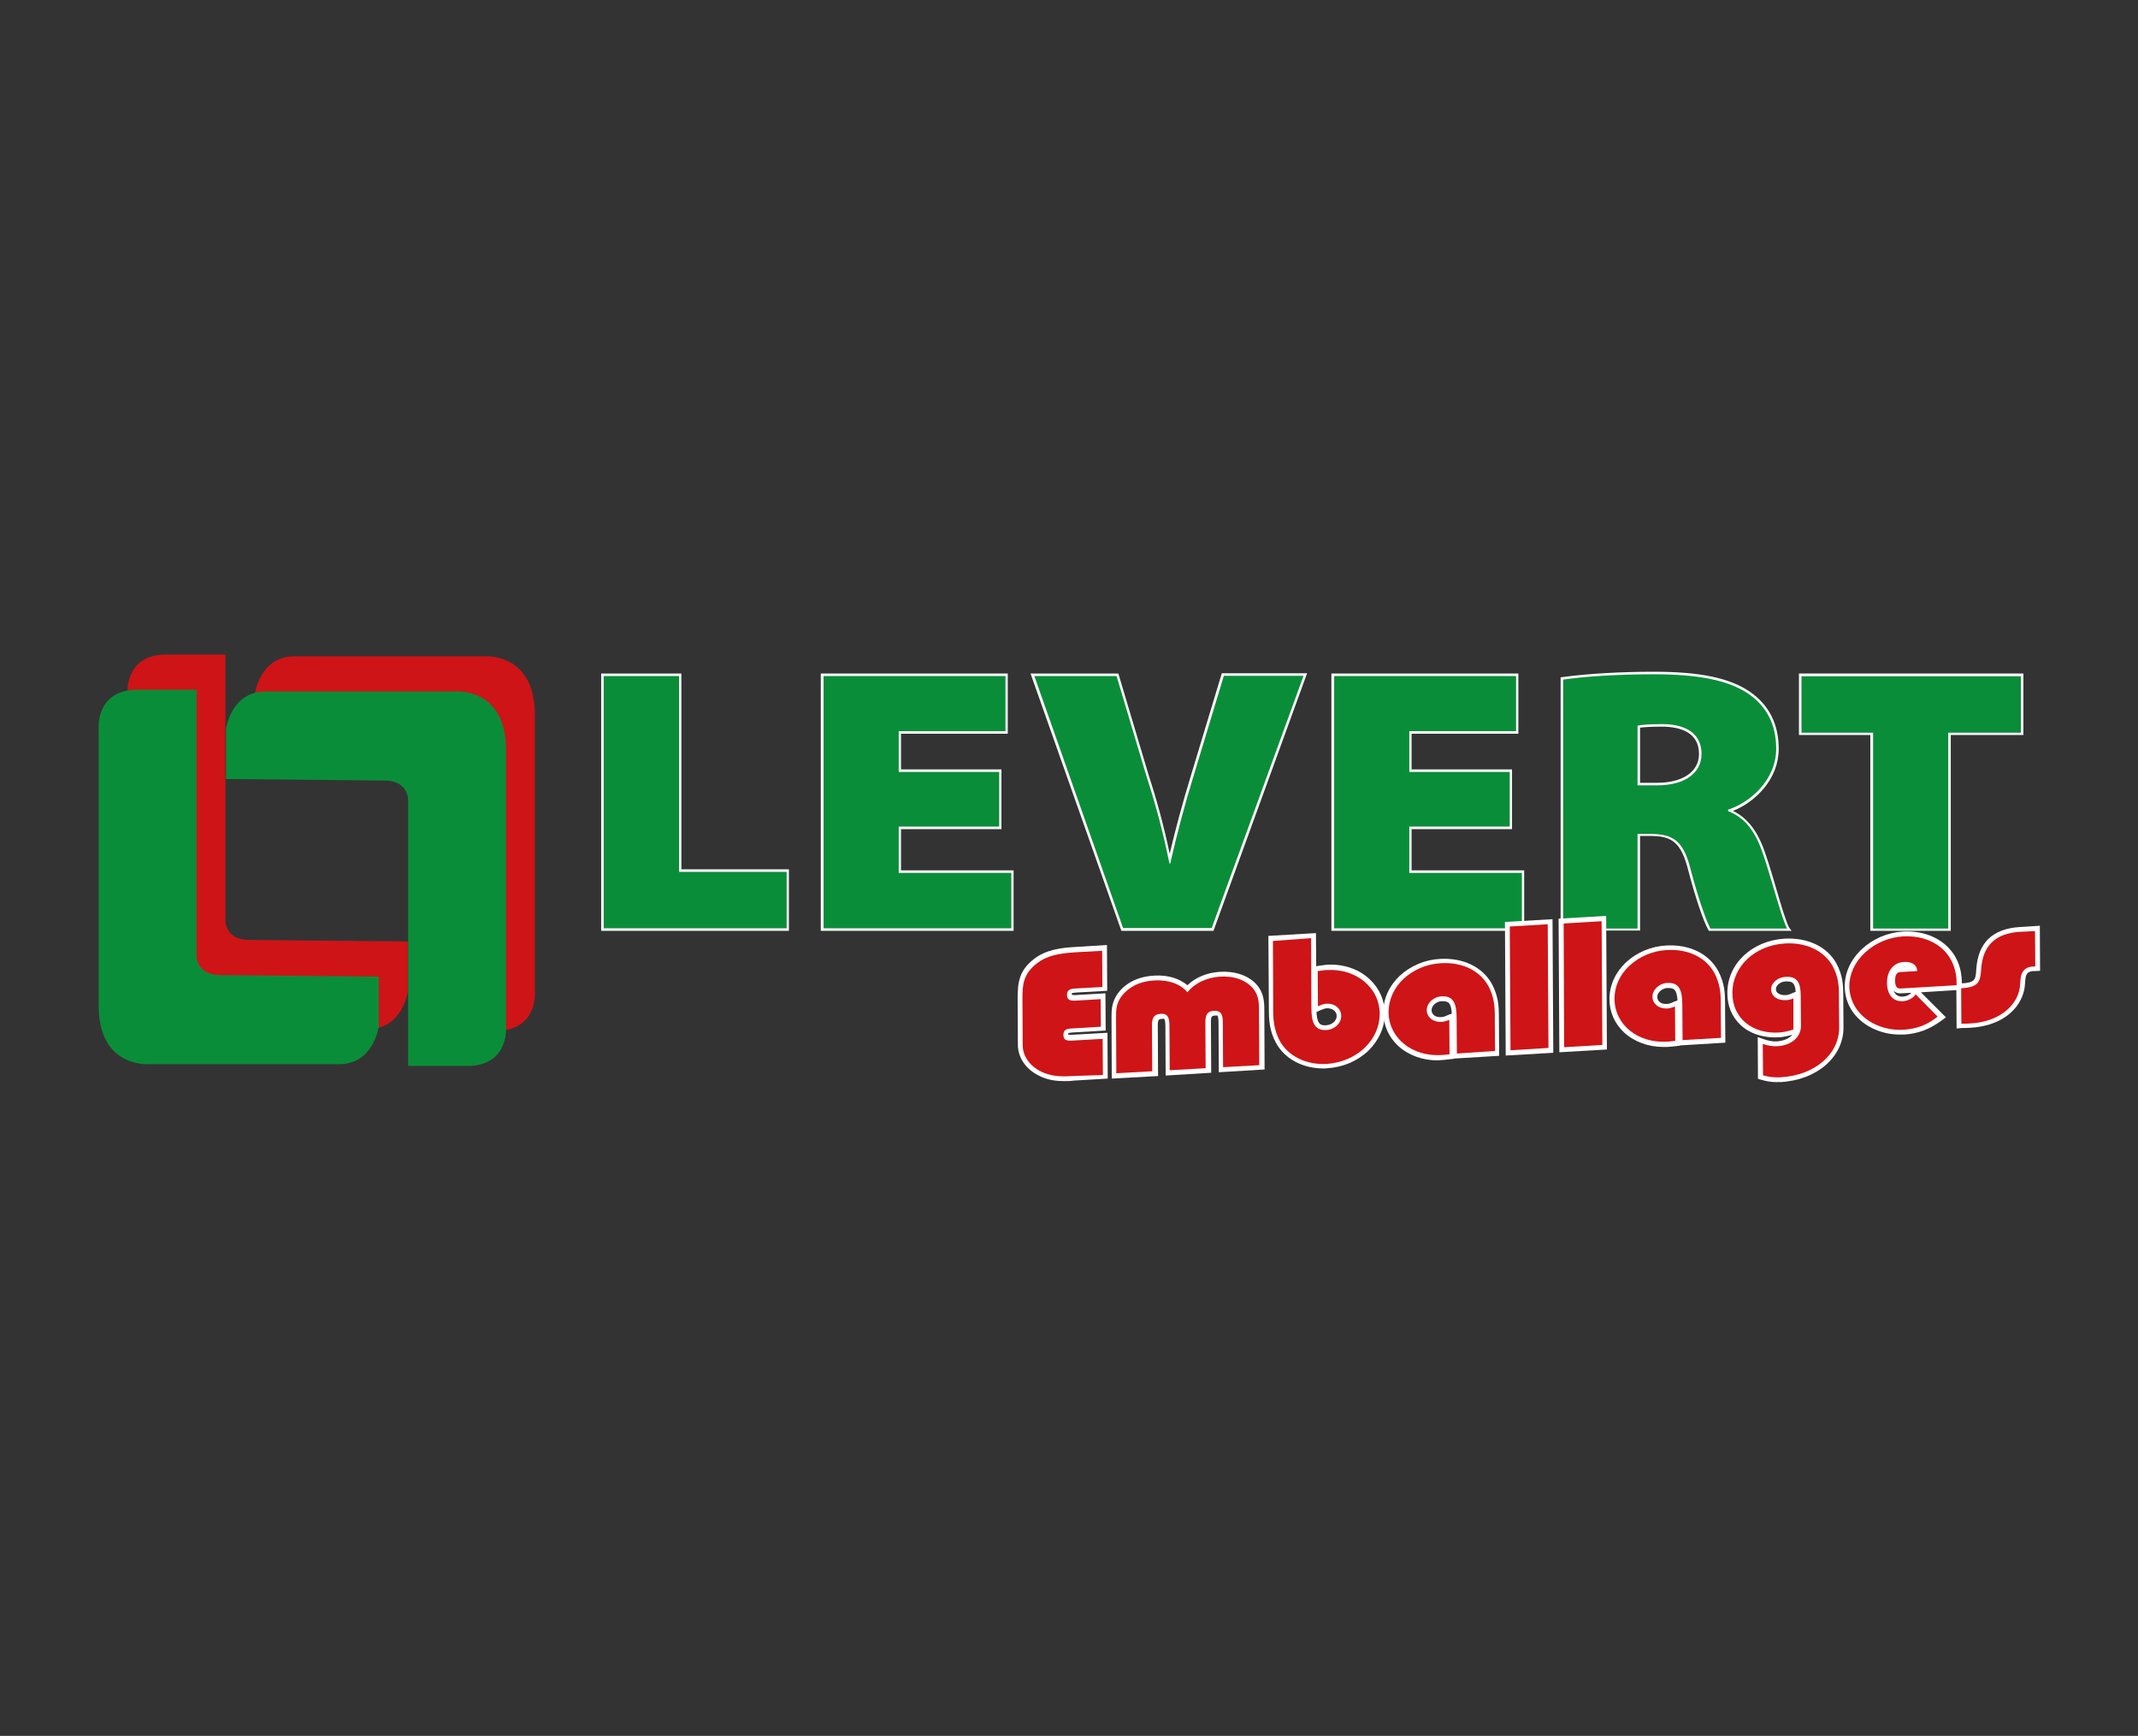 <?xml version="1.0" encoding="utf-8"?>
<!-- Generator: Adobe Illustrator 22.1.0, SVG Export Plug-In . SVG Version: 6.00 Build 0)  -->
<svg version="1.1" id="Calque_1" xmlns="http://www.w3.org/2000/svg" xmlns:xlink="http://www.w3.org/1999/xlink" x="0px" y="0px"
	 width="845px" height="686.1px" viewBox="0 0 845 686.1" style="enable-background:new 0 0 845 686.1;" xml:space="preserve">
<rect x="0" y="0" width="845" height="686.1" fill="#333333" stroke="none"/>
<style type="text/css">
	.st0{fill:#CE1417;}
	.st1{fill:#0A8D39;}
	.st2{fill:#FFFFFF;}
</style>
<g>
	<g>
		<path class="st0" d="M100.7,294v-19.7c0,0,2-14.9,15.6-14.9h74.7c0,0,20.4-2,20.4,23.1v109.3c0,0,1.4,14.9-14.3,15.6h-24.4V302.9
			c0,0,0.7-8.2-9.5-8.2L100.7,294z"/>
	</g>
	<g>
		<path class="st0" d="M161.2,372.1v19.7c0,0-2,14.9-15.6,14.9H70.8c0,0-20.4,2-20.4-23.1V274.3c0,0-1.4-14.9,14.3-15.6h24.4v104.6
			c0,0-0.7,8.2,9.5,8.2L161.2,372.1z"/>
	</g>
	<g>
		<g>
			<g>
				<path class="st1" d="M238.7,267.2h29.7v77.4h42.5v22.3h-72.3V267.2z"/>
				<path class="st2" d="M311.9,367.9h-74.3V266.2h31.7v77.4h42.5V367.9z M239.7,365.9h70.3v-20.3h-42.5v-77.4h-27.7V365.9z"/>
			</g>
			<g>
				<path class="st1" d="M394.9,326.7h-39.7v18.3h44.5v21.9h-74.2v-99.7h71.9V289h-42.2v16.1h39.7V326.7z"/>
				<path class="st2" d="M400.6,367.9h-76.2V266.2h73.9V290h-42.2v14.1h39.7v23.6h-39.7v16.3h44.5V367.9z M326.4,365.9h72.2v-19.9
					h-44.5v-20.3h39.7v-19.6h-39.7V288h42.2v-19.8h-69.9V365.9z"/>
			</g>
			<g>
				<path class="st1" d="M443.9,366.9l-35.1-99.7h32.5l11.7,39.2c3.6,11.1,6.6,22,9.2,34.9h0.3c2.8-12.3,5.9-23.8,9.2-34.5l12-39.7
					h31.5l-36.3,99.7H443.9z"/>
				<path class="st2" d="M479.6,367.9h-36.4l-35.9-101.7h34.7l11.9,39.9c3.4,10.4,6.1,20.5,8.4,31.3c2.5-10.5,5.3-20.8,8.4-30.9
					l12.2-40.4h33.7L479.6,367.9z M444.7,365.9h33.6l35.6-97.7h-29.4l-11.8,38.9c-3.4,11.2-6.5,22.8-9.2,34.4l-0.2,0.8h-1.9
					l-0.2-0.8c-2.5-12.2-5.4-23.3-9.2-34.8l-11.5-38.5h-30.4L444.7,365.9z"/>
			</g>
			<g>
				<path class="st1" d="M596.7,326.7h-39.7v18.3h44.5v21.9h-74.2v-99.7h71.9V289h-42.2v16.1h39.7V326.7z"/>
				<path class="st2" d="M602.4,367.9h-76.2V266.2h73.9V290h-42.2v14.1h39.7v23.6h-39.7v16.3h44.5V367.9z M528.2,365.9h72.2v-19.9
					h-44.5v-20.3h39.7v-19.6h-39.7V288h42.2v-19.8h-69.9V365.9z"/>
			</g>
			<g>
				<path class="st1" d="M617.8,268.6c8.4-1.2,21-2.1,35.8-2.1c16.9,0,29.1,2.1,37.4,7.7c7.1,4.9,11,12,11,21.7
					c0,12.4-10.3,21.3-19,24.1v0.6c7.4,2.8,11.3,9.2,14.1,17.8c3.4,10.2,7.1,24.7,9.2,28.6H676c-1.6-3-4.4-10.6-7.7-22.9
					c-2.9-12-7.1-14.5-16.3-14.5h-4.8v37.4h-29.4V268.6z M647.2,310.4h7.7c11.2,0,17.6-5,17.6-12.4c0-7.5-5.4-11.7-15.3-11.8
					c-5.6,0-8.5,0.3-10,0.6V310.4z"/>
				<path class="st2" d="M708.1,367.9h-32.7l-0.3-0.5c-1.9-3.5-4.9-12.2-7.8-23.2c-2.9-11.8-6.9-13.8-15.3-13.8h-3.8v37.4h-31.4
					V267.7l0.9-0.1c9.4-1.3,22.5-2.1,35.9-2.1c18.2,0,29.9,2.4,38,7.9c7.6,5.3,11.4,12.8,11.4,22.6c0,11.6-8.8,20.8-18.1,24.5
					c6,2.9,10.1,8.4,13.1,17.7c1.4,4.1,2.8,8.8,4.1,13.3c1.9,6.6,3.8,12.8,5,15.1L708.1,367.9z M676.6,365.9h28.2
					c-1.2-3-2.8-8.1-4.5-14c-1.3-4.5-2.7-9.2-4.1-13.3c-3.1-9.5-7.3-14.8-13.5-17.1l-0.6-0.2v-2l0.7-0.2
					c9.1-2.9,18.4-11.9,18.4-23.2c0-9-3.6-16.1-10.6-20.9c-7.7-5.2-19.1-7.5-36.9-7.5c-13,0-25.6,0.7-34.8,1.9v96.5h27.4v-37.4h5.8
					c10.3,0,14.4,3.6,17.2,15.3C672.4,355.8,675.1,363,676.6,365.9z M655,311.4h-8.7v-25.5l0.8-0.2c1.4-0.3,4.3-0.6,10.2-0.6
					c10.5,0.2,16.3,4.7,16.3,12.8C673.5,306.3,666.4,311.4,655,311.4z M648.2,309.4h6.7c10.2,0,16.6-4.4,16.6-11.4
					c0-8.8-7.8-10.7-14.3-10.8c-4.8,0-7.5,0.2-9,0.4V309.4z"/>
			</g>
			<g>
				<path class="st1" d="M740.2,289.6h-28.2v-22.3h86.7v22.3h-28.7v77.4h-29.7V289.6z"/>
				<path class="st2" d="M770.9,367.9h-31.7v-77.4h-28.2v-24.3h88.7v24.3h-28.7V367.9z M741.2,365.9h27.7v-77.4h28.7v-20.3h-84.7
					v20.3h28.2V365.9z"/>
			</g>
		</g>
	</g>
	<g>
		<g>
			<path class="st1" d="M238.7,267.2h29.7v77.4h42.5v22.3h-72.3V267.2z"/>
		</g>
		<g>
			<path class="st1" d="M394.9,326.7h-39.7v18.3h44.5v21.9h-74.2v-99.7h71.9V289h-42.2v16.1h39.7V326.7z"/>
		</g>
		<g>
			<path class="st1" d="M443.9,366.9l-35.1-99.7h32.5l11.7,39.2c3.6,11.1,6.6,22,9.2,34.9h0.3c2.8-12.3,5.9-23.8,9.2-34.5l12-39.7
				h31.5l-36.3,99.7H443.9z"/>
		</g>
		<g>
			<path class="st1" d="M596.7,326.7h-39.7v18.3h44.5v21.9h-74.2v-99.7h71.9V289h-42.2v16.1h39.7V326.7z"/>
		</g>
		<g>
			<path class="st1" d="M617.8,268.6c8.4-1.2,21-2.1,35.8-2.1c16.9,0,29.1,2.1,37.4,7.7c7.1,4.9,11,12,11,21.7
				c0,12.4-10.3,21.3-19,24.1v0.6c7.4,2.8,11.3,9.2,14.1,17.8c3.4,10.2,7.1,24.7,9.2,28.6H676c-1.6-3-4.4-10.6-7.7-22.9
				c-2.9-12-7.1-14.5-16.3-14.5h-4.8v37.4h-29.4V268.6z M647.2,310.4h7.7c11.2,0,17.6-5,17.6-12.4c0-7.5-5.4-11.7-15.3-11.8
				c-5.6,0-8.5,0.3-10,0.6V310.4z"/>
		</g>
		<g>
			<path class="st1" d="M740.2,289.6h-28.2v-22.3h86.7v22.3h-28.7v77.4h-29.7V289.6z"/>
		</g>
	</g>
	<g>
		<g>
			<path class="st0" d="M426.4,425.2c-0.7,0-1.5,0.1-2.2,0.1c-3.9,0.2-7.7,0.3-11.7-1.3c-5.3-2.2-8.2-6.4-8.3-10.7l-0.1-18.3
				c0-5.7,0.2-10,5.8-14.3c3.7-2.9,8.5-3.9,14.9-4.3l10.8-0.6l0.1,14.3l-10.7,0.6c-2.1,0.1-3.3,0.6-3.3,2.5c0,1.9,1.1,2.4,3.3,2.3
				l10-0.6l0.1,10.9l-11.6,0.7c-2.1,0.1-3.2,0.6-3.2,2.5c0,1.9,1,2.4,3.2,2.3l12.3-0.7l0.1,14.3L426.4,425.2z"/>
			<path class="st2" d="M420.7,427.3c-2.9,0-5.9-0.3-8.9-1.6c-5.8-2.4-9.4-7.2-9.5-12.5l-0.1-18.3c0-6.3,0.4-11.2,6.5-15.9
				c4.6-3.6,10.6-4.4,16-4.7l12.8-0.8l0.1,18.1l-12.5,0.7c-1.1,0.1-1.4,0.2-1.5,0.3c0,0,0,0.1,0,0.3c0,0.1,0,0.2,0,0.3
				c0.1,0,0.5,0.1,1.3,0.1l12-0.7l0.1,14.7l-13.4,0.8c-0.9,0.1-1.3,0.2-1.4,0.2c0,0.1,0,0.2,0,0.3c0,0.2,0,0.3,0,0.3
				c0.1,0,0.5,0.1,1.2,0.1l14.3-0.8l0.1,18.1l-13.5,0.8C423.1,427.3,421.9,427.3,420.7,427.3z M433.7,377.7l-8.8,0.5
				c-6.8,0.4-10.8,1.5-13.8,3.9c-4.8,3.7-5.1,7.3-5,12.8l0.1,18.3c0,3.7,2.7,7.1,7.1,9c3.5,1.4,7,1.4,10.8,1.2l9.9-0.6l-0.1-10.4
				l-10.3,0.6c-1.2,0.1-2.9,0-4.1-1.1c-0.8-0.7-1.2-1.8-1.2-3.1c0-4.1,3.8-4.3,5-4.4l9.8-0.6l0-7.1l-8,0.5c-1.2,0.1-2.9,0-4.2-1.1
				c-0.8-0.7-1.2-1.8-1.2-3.1c0-4.1,3.8-4.3,5.1-4.4l8.9-0.5L433.7,377.7z M422.2,409.2L422.2,409.2L422.2,409.2z M422.2,408.4
				L422.2,408.4L422.2,408.4z M423.6,393.4L423.6,393.4L423.6,393.4z"/>
		</g>
		<g>
			<path class="st0" d="M441.1,402.9c0-0.3,0-0.7,0-1.1c0-2.7,0.1-5.3,2.2-8.1c2.9-3.7,7.3-5.9,13-6.2c5.5-0.3,10.3,1.4,13,4.7
				c2.7-3.4,7.2-5.8,12.9-6.2c4.9-0.3,9.2,1,12,3.6c3.2,2.9,3.4,6.1,3.4,10l0.1,21.4l-14.3,0.8l-0.1-17.4c0-3.2-0.5-5-3.5-4.9
				c-3,0.2-3.5,2.1-3.4,5.3l0.1,17.4l-14.2,0.8l-0.1-17.4c0-3.2-0.5-5.1-3.5-4.9c-3,0.2-3.5,2.1-3.4,5.3l0.1,17.4l-14.2,0.8
				L441.1,402.9z"/>
			<path class="st2" d="M439.4,426.3l-0.1-24.5c0-3,0.2-6,2.6-9.3c3.2-4.2,8.2-6.6,14.4-6.9c5.2-0.3,9.8,1.1,13,3.8
				c3.2-3.1,7.8-5,12.9-5.3c5.4-0.3,10.2,1.1,13.4,4c4,3.6,4.1,7.8,4.1,11.4l0.1,23.2l-18.1,1.1l-0.1-19.5c0-2.1-0.3-2.7-0.4-2.8
				c-0.1-0.1-0.4-0.2-1-0.1c-1.2,0.1-1.7,0.1-1.6,3.4l0.1,19.2l-18,1.1l-0.1-19.5c0-2.1-0.3-2.7-0.4-2.8c-0.1-0.1-0.4-0.2-1-0.1
				c-1.2,0.1-1.7,0.1-1.6,3.4l0.1,19.2L439.4,426.3z M443,402.9l0.1,19.4l10.4-0.6l-0.1-15.6c0-2.2,0-6.9,5.2-7.2
				c1.7-0.1,2.9,0.3,3.9,1.2c1.5,1.4,1.6,3.6,1.6,5.6l0.1,15.4l10.4-0.6l-0.1-15.6c0-2.2,0-6.9,5.2-7.2c1.7-0.1,2.9,0.3,3.9,1.2
				c1.5,1.4,1.6,3.6,1.6,5.6l0.1,15.4l10.5-0.6l-0.1-19.6c0-3.8-0.2-6.3-2.8-8.6c-2.5-2.2-6.2-3.3-10.6-3.1c-4.8,0.3-9,2.3-11.5,5.5
				l-1.5,1.9l-1.5-1.8c-2.3-2.8-6.5-4.3-11.4-4c-5.1,0.3-9,2.1-11.6,5.5c-1.7,2.3-1.9,4.3-1.8,6.9L443,402.9z"/>
		</g>
		<g>
			<path class="st0" d="M518.2,370.8l0.1,27.5c0,5.8,1.2,9.1,6,8.8c3.2-0.2,5.8-2.7,5.8-5.5c0-3-2.6-5.1-5.9-4.9
				c-1.1,0.1-2.1,0.5-3.3,1l-0.1-13.9c1.3-0.1,2.4-0.4,3.6-0.4c11.5-0.7,20.9,6.9,20.9,17.4c0,4.9-2.1,9.6-5.9,13.3
				c-4,3.8-9.3,6-14.9,6.4c-8.3,0.5-15.5-3.1-18.8-9.3c-2.2-4.3-2.5-8.2-2.5-11.9c0-0.9,0-1.8,0-2.6l-0.1-24.8L518.2,370.8z"/>
			<path class="st2" d="M523.1,422.3c-8.4,0-15.5-3.9-18.9-10.3c-2.5-4.7-2.7-9.1-2.7-12.8l-0.2-29.3l18.8-1.1l0.1,13.1l0.6-0.1
				c0.5-0.1,0.9-0.1,1.3-0.2c0.8-0.1,1.6-0.2,2.3-0.3c6.5-0.4,12.7,1.7,17,5.8c3.8,3.6,5.9,8.3,5.9,13.5c0,5.4-2.3,10.6-6.5,14.7
				c-4.3,4.1-10,6.5-16.1,6.9C524.2,422.3,523.6,422.3,523.1,422.3z M505.1,373.5l0.1,25.6c0,3.4,0.2,7.1,2.3,11.1
				c2.9,5.5,9.4,8.7,17,8.2c5.2-0.3,10-2.4,13.7-5.8c3.5-3.3,5.4-7.5,5.3-11.9c0-4.1-1.7-7.9-4.7-10.7c-3.6-3.3-8.7-5.1-14.2-4.8
				c-0.5,0-1.1,0.1-1.7,0.2l0,9.5c0.4-0.1,0.8-0.2,1.3-0.2c2.2-0.1,4.3,0.6,5.8,2c1.3,1.3,2.1,3,2.1,4.9c0,3.8-3.4,7.2-7.6,7.4
				c-2.3,0.1-4.2-0.4-5.5-1.7c-2.2-2.1-2.5-5.7-2.6-9l-0.1-25.5L505.1,373.5z M520.3,400c0.1,1.8,0.4,3.7,1.3,4.6
				c0.2,0.2,0.8,0.8,2.7,0.6c2.1-0.1,4-1.8,4-3.6c0-0.8-0.3-1.5-0.9-2.1c-0.7-0.7-1.8-1-2.9-1c-0.8,0-1.6,0.4-2.7,0.8L520.3,400z"/>
		</g>
		<g>
			<path class="st0" d="M575.8,416.4l-0.1-14c0-5.7-1.2-8.9-6-8.6c-3.2,0.2-5.8,2.7-5.8,5.4c0,2.9,2.6,4.9,5.9,4.7
				c0.9-0.1,1.8-0.3,3-0.8l0.1,13.6c-1.2,0.1-2.3,0.3-3.2,0.3c-11.6,0.7-20.8-6.7-20.9-17c0-4.8,2.1-9.5,5.9-13.1
				c4-3.7,9.2-5.9,14.8-6.2c8.4-0.5,15.4,2.9,18.8,9.1c2.2,4.2,2.5,8,2.5,11.7c0,0.8,0,1.7,0,2.5l0.1,11.4L575.8,416.4z"/>
			<path class="st2" d="M568.1,419.1c-6,0-11.6-2.1-15.6-5.8c-3.7-3.5-5.7-8.1-5.8-13.1c0-5.4,2.3-10.5,6.5-14.5
				c4.3-4,10-6.4,16-6.7c9.1-0.5,16.8,3.2,20.5,10c2.5,4.7,2.7,8.9,2.7,12.6l0.1,15.7l-18,1.1l0,0.1l-1.9,0.2
				c-1.1,0.1-2.2,0.3-3.2,0.3C569.1,419,568.6,419.1,568.1,419.1z M571,382.7c-0.5,0-1,0-1.5,0c-5.2,0.3-9.9,2.3-13.6,5.7
				c-3.5,3.2-5.3,7.4-5.3,11.6c0,4,1.6,7.6,4.5,10.4c3.5,3.3,8.7,5,14.3,4.7c0.4,0,0.9-0.1,1.4-0.1l0-9.3c-0.3,0.1-0.7,0.1-1,0.1
				c-2.3,0.1-4.4-0.6-5.9-1.9c-1.3-1.2-2-2.9-2-4.7c0-3.8,3.4-7.1,7.6-7.3c2.4-0.1,4.2,0.4,5.6,1.7c2.2,2.1,2.5,5.6,2.5,8.8l0.1,12
				l11.2-0.7l-0.1-12.1c0-3.3-0.2-6.9-2.3-10.8C583.7,385.7,578,382.7,571,382.7z M570.3,395.7c-0.2,0-0.3,0-0.5,0
				c-2.1,0.1-4,1.8-4,3.5c0,0.8,0.3,1.4,0.8,1.9c0.7,0.7,1.8,1,3,0.9c0.6,0,1.4-0.2,2.4-0.7l1.8-0.7c-0.1-1.7-0.4-3.5-1.3-4.3
				C572.3,396.2,571.8,395.7,570.3,395.7z"/>
		</g>
		<g>
			<path class="st0" d="M597,415.1l-0.3-48.9l15-0.9l0.3,48.9L597,415.1z"/>
			<path class="st2" d="M595.1,417.2l-0.3-52.8l18.8-1.1l0.3,52.8L595.1,417.2z M598.7,368l0.2,45.1l11.2-0.7l-0.2-45.1L598.7,368z"
				/>
		</g>
		<g>
			<path class="st0" d="M618.2,413.9L618,365l15-0.9l0.3,48.9L618.2,413.9z"/>
			<path class="st2" d="M616.3,415.9l-0.3-52.8l18.8-1.1l0.3,52.8L616.3,415.9z M619.9,366.8l0.2,45.1l11.2-0.7l-0.2-45.1
				L619.9,366.8z"/>
		</g>
		<g>
			<path class="st0" d="M665,411.1l-0.1-14c0-5.7-1.2-8.9-6-8.6c-3.2,0.2-5.8,2.7-5.8,5.4c0,2.9,2.6,4.9,5.9,4.7
				c0.9-0.1,1.8-0.3,3-0.8l0.1,13.6c-1.2,0.1-2.3,0.3-3.2,0.3c-11.6,0.7-20.8-6.7-20.8-17c0-4.8,2.1-9.5,5.9-13
				c4-3.7,9.2-5.9,14.8-6.2c8.4-0.5,15.4,2.9,18.8,9.1c2.2,4.2,2.5,8,2.5,11.7c0,0.8,0,1.7,0,2.5l0.1,11.4L665,411.1z"/>
			<path class="st2" d="M657.4,413.8c-6,0-11.6-2.1-15.6-5.8c-3.7-3.5-5.7-8.1-5.7-13.1c0-5.4,2.3-10.5,6.5-14.5
				c4.3-4,10-6.4,16-6.7c9.1-0.5,16.8,3.2,20.5,10.1c2.5,4.7,2.7,8.9,2.7,12.6c0,0.8,0,1.7,0,2.5l0.1,13.2l-18,1.1l0,0.1l-1.7,0.2
				c-1.2,0.1-2.4,0.3-3.3,0.3C658.4,413.8,657.9,413.8,657.4,413.8z M660.3,377.5c-0.5,0-1,0-1.5,0c-5.2,0.3-9.9,2.3-13.6,5.7
				c-3.5,3.2-5.3,7.4-5.3,11.6c0,4,1.6,7.6,4.5,10.4c3.5,3.3,8.7,5,14.3,4.7c0.4,0,0.9-0.1,1.4-0.1l0-9.3c-0.3,0.1-0.7,0.1-1,0.1
				c-2.3,0.1-4.4-0.6-5.9-1.9c-1.3-1.2-2-2.9-2-4.7c0-3.8,3.4-7.1,7.6-7.3c2.4-0.1,4.2,0.4,5.6,1.7c2.2,2.1,2.5,5.6,2.5,8.8l0.1,12
				l11.2-0.7l-0.1-9.6c0-0.8,0-1.7,0-2.5c0-3.3-0.2-6.9-2.3-10.8C673,380.5,667.2,377.5,660.3,377.5z M659.5,390.5
				c-0.2,0-0.3,0-0.5,0c-2.1,0.1-4,1.8-4,3.5c0,0.8,0.3,1.4,0.8,1.9c0.7,0.7,1.8,1,3,0.9c0.6,0,1.4-0.2,2.4-0.7l1.8-0.7
				c-0.1-1.7-0.4-3.5-1.3-4.3C661.6,391,661,390.5,659.5,390.5z"/>
		</g>
		<g>
			<path class="st0" d="M708.8,406.9c-2,0.7-4,1.1-5.8,1.2c-10.4,0.6-18.3-5.7-18.3-15.5c-0.1-10.6,8.9-19,20.8-19.7
				c8.4-0.5,15.4,2.9,18.8,8.9c2.2,4.1,2.5,7.7,2.5,11.2c0,0.8,0,1.6,0,2.5l0.1,10.4c0.1,10.6-9.4,19.1-23.2,19.9
				c-2.4,0.1-4.6-0.1-6.9-0.8l-0.1-12.4c2,0.7,3.8,1,5.8,0.9c5.7-0.3,9.4-3.8,9.3-8.2l-0.1-11.5c0-5.1-1.1-8-6-7.7
				c-3.3,0.2-5.7,2.5-5.7,4.9c0,2.7,2.4,4.5,5.9,4.3c0.8,0,1.7-0.2,2.9-0.7L708.8,406.9z"/>
			<path class="st2" d="M702.3,427.7c-2.1,0-4.1-0.3-6.1-0.9l-1.4-0.4l-0.1-16.5l2.6,0.9c1.8,0.6,3.3,0.9,5,0.8
				c2.6-0.2,4.8-1.1,6.1-2.6c-1.9,0.5-3.7,0.9-5.4,1c-6,0.3-11.4-1.4-15.1-4.9c-3.4-3.2-5.2-7.5-5.2-12.5
				c-0.1-11.6,9.7-20.8,22.6-21.6c9.1-0.5,16.8,3.1,20.5,9.8c2.5,4.6,2.7,8.7,2.7,12.2l0.1,12.9c0.1,11.8-10.4,21-25,21.8
				C703.2,427.6,702.7,427.7,702.3,427.7z M698.7,423.5c1.5,0.3,3.1,0.4,4.9,0.3c12.4-0.7,21.4-8.3,21.4-18l-0.1-12.9
				c0-3.2-0.2-6.6-2.3-10.3c-3-5.4-9.4-8.3-17-7.9c-10.9,0.6-19.1,8.3-19,17.8c0,3.9,1.4,7.3,4,9.8c3,2.8,7.3,4.2,12.3,3.9
				c1.3-0.1,2.6-0.3,4-0.7l0-8.4c-0.3,0-0.6,0.1-0.9,0.1c-2.5,0.1-4.6-0.5-6.1-1.9c-1.2-1.1-1.8-2.6-1.8-4.3c0-3.6,3.3-6.6,7.5-6.9
				c2.5-0.1,4.3,0.4,5.7,1.7c2.1,1.9,2.4,5.1,2.4,8l0.1,11.5c0,5.6-4.6,9.8-11.1,10.2c-1.3,0.1-2.6,0-4-0.3L698.7,423.5z
				 M706.3,387.9c-0.2,0-0.3,0-0.5,0c-2.4,0.1-3.9,1.7-3.9,3c0,0.6,0.2,1.1,0.6,1.5c0.7,0.6,1.9,1,3.2,0.9c0.7,0,1.4-0.2,2.3-0.6
				l1.7-0.7c-0.1-1.8-0.5-2.9-1.1-3.4C708.5,388.4,708,387.9,706.3,387.9z"/>
		</g>
		<g>
			<path class="st0" d="M752.2,407c-4.1,0.2-8.2-0.6-11.8-2.5c-6-3.1-9.4-8.5-9.5-14.7c0-4.8,2.2-9.6,6.2-13.3
				c4.1-3.8,9.4-6,14.9-6.4c11.9-0.7,21.3,6.4,21.3,18.5c0,0.3,0,0.5,0,0.8l-22.2,1.3c-1.4,0.1-2.1-0.9-2.1-3.1c0-2.2,0.6-3.3,2-3.4
				l6.7-0.4c0-0.1,0-0.1,0-0.1c0-2.3-2.1-3.7-5.2-3.5c-3.9,0.2-6.7,3.3-6.7,8.1c0,5.1,2.6,7.7,6.4,7.4c1.8-0.1,4-1.2,4.9-2.7
				l8.7,8.8C761.8,405.1,757.4,406.7,752.2,407z"/>
			<path class="st2" d="M750.9,408.9c-4,0-7.8-0.9-11.3-2.7c-6.6-3.4-10.5-9.4-10.5-16.4c0-5.4,2.4-10.6,6.8-14.7
				c4.4-4.1,10.1-6.5,16.1-6.9c6.8-0.4,13,1.6,17.3,5.6c4,3.7,6.1,8.8,6.1,14.8v2.6l-16.2,1l9.9,9.9l-1.8,1.3
				c-4.6,3.4-9.3,5.2-14.8,5.5C751.8,408.9,751.3,408.9,750.9,408.9z M753.6,372c-0.5,0-1,0-1.5,0c-5.1,0.3-10,2.4-13.7,5.9
				c-3.6,3.4-5.6,7.6-5.6,11.9c0,5.5,3.1,10.3,8.4,13c3.3,1.7,7,2.5,10.8,2.3l0,0c4-0.2,7.6-1.4,10.9-3.5l-5.7-5.7
				c-1.4,1.1-3.3,1.8-4.8,1.8c-2.3,0.1-4.3-0.5-5.8-1.9c-1.8-1.6-2.7-4.2-2.7-7.4c0-5.7,3.4-9.8,8.5-10.1c2.4-0.1,4.4,0.4,5.7,1.7
				c1,1,1.6,2.2,1.6,3.7v2l-8.5,0.5c0,0,0,0,0,0c-0.1,0.1-0.2,0.5-0.2,1.5c0,0.6,0.1,1,0.1,1.2l20.3-1.2c-0.2-4.4-1.9-8.2-4.9-11
				C763.3,373.6,758.8,372,753.6,372z M748.4,391.6c0.2,0.6,0.6,1,0.9,1.4c0.7,0.7,1.7,1,2.9,0.9c1.2-0.1,2.6-0.7,3.2-1.5l-4.2,0.2
				c-1.4,0.1-2.2-0.5-2.7-0.9C748.5,391.7,748.5,391.6,748.4,391.6z M753.2,382.1c-0.2,0-0.3,0-0.5,0c-0.3,0-0.6,0.1-1,0.1l2.1-0.1
				C753.7,382.1,753.4,382.1,753.2,382.1z"/>
		</g>
		<g>
			<path class="st0" d="M775.1,390.6c6.8-0.4,7.6-2.4,7.9-7.5c0.6-9.3,5.6-14.2,15.3-14.8l6-0.3l0.1,14c-0.3,0-0.6,0-0.9,0
				c-1.7,0.1-3.1,0.7-3.9,1.9c-1.6,2.2-0.7,4.9-1.7,8.2c-2,6.7-9,11.8-19,12.4c-1.1,0.1-2.4,0.1-3.7,0.1L775.1,390.6z"/>
			<path class="st2" d="M773.3,406.5l-0.1-17.7l1.8-0.1c5.8-0.3,5.8-1.5,6.1-5.7c0.7-10.4,6.4-15.9,17.1-16.6l8-0.5l0.1,17.8
				l-1.8,0.1c-0.2,0-0.5,0-0.7,0c-0.1,0-0.1,0-0.2,0c0,0,0,0,0,0c-1.1,0.1-2,0.4-2.4,1c-0.6,0.8-0.7,1.8-0.8,3.4
				c-0.1,1.3-0.2,2.7-0.7,4.3c-2.4,7.9-10.3,13.1-20.8,13.7c-1,0.1-2.1,0.1-3.3,0.1L773.3,406.5z M777,392.4l0.1,10.3
				c0.6,0,1.2,0,1.7-0.1c8.8-0.5,15.4-4.7,17.3-11c0.4-1.2,0.4-2.4,0.5-3.5c0.1-1.8,0.2-3.6,1.4-5.3c0.7-1,2-2.2,4.4-2.6l-0.1-10.1
				l-4,0.2c-8.7,0.5-13,4.6-13.5,13C784.6,388.8,783.3,391.6,777,392.4z"/>
		</g>
	</g>
	<g>
		<g>
			<path class="st0" d="M426.4,425.2c-0.7,0-1.5,0.1-2.2,0.1c-3.9,0.2-7.7,0.3-11.7-1.3c-5.3-2.2-8.2-6.4-8.3-10.7l-0.1-18.3
				c0-5.7,0.2-10,5.8-14.3c3.7-2.9,8.5-3.9,14.9-4.3l10.8-0.6l0.1,14.3l-10.7,0.6c-2.1,0.1-3.3,0.6-3.3,2.5c0,1.9,1.1,2.4,3.3,2.3
				l10-0.6l0.1,10.9l-11.6,0.7c-2.1,0.1-3.2,0.6-3.2,2.5c0,1.9,1,2.4,3.2,2.3l12.3-0.7l0.1,14.3L426.4,425.2z"/>
		</g>
		<g>
			<path class="st0" d="M441.1,402.9c0-0.3,0-0.7,0-1.1c0-2.7,0.1-5.3,2.2-8.1c2.9-3.7,7.3-5.9,13-6.2c5.5-0.3,10.3,1.4,13,4.7
				c2.7-3.4,7.2-5.8,12.9-6.2c4.9-0.3,9.2,1,12,3.6c3.2,2.9,3.4,6.1,3.4,10l0.1,21.4l-14.3,0.8l-0.1-17.4c0-3.2-0.5-5-3.5-4.9
				c-3,0.2-3.5,2.1-3.4,5.3l0.1,17.4l-14.2,0.8l-0.1-17.4c0-3.2-0.5-5.1-3.5-4.9c-3,0.2-3.5,2.1-3.4,5.3l0.1,17.4l-14.2,0.8
				L441.1,402.9z"/>
		</g>
		<g>
			<path class="st0" d="M518.2,370.8l0.1,27.5c0,5.8,1.2,9.1,6,8.8c3.2-0.2,5.8-2.7,5.8-5.5c0-3-2.6-5.1-5.9-4.9
				c-1.1,0.1-2.1,0.5-3.3,1l-0.1-13.9c1.3-0.1,2.4-0.4,3.6-0.4c11.5-0.7,20.9,6.9,20.9,17.4c0,4.9-2.1,9.6-5.9,13.3
				c-4,3.8-9.3,6-14.9,6.4c-8.3,0.5-15.5-3.1-18.8-9.3c-2.2-4.3-2.5-8.2-2.5-11.9c0-0.9,0-1.8,0-2.6l-0.1-24.8L518.2,370.8z"/>
		</g>
		<g>
			<path class="st0" d="M575.8,416.4l-0.1-14c0-5.7-1.2-8.9-6-8.6c-3.2,0.2-5.8,2.7-5.8,5.4c0,2.9,2.6,4.9,5.9,4.7
				c0.9-0.1,1.8-0.3,3-0.8l0.1,13.6c-1.2,0.1-2.3,0.3-3.2,0.3c-11.6,0.7-20.8-6.7-20.9-17c0-4.8,2.1-9.5,5.9-13.1
				c4-3.7,9.2-5.9,14.8-6.2c8.4-0.5,15.4,2.9,18.8,9.1c2.2,4.2,2.5,8,2.5,11.7c0,0.8,0,1.7,0,2.5l0.1,11.4L575.8,416.4z"/>
		</g>
		<g>
			<path class="st0" d="M597,415.1l-0.3-48.9l15-0.9l0.3,48.9L597,415.1z"/>
		</g>
		<g>
			<path class="st0" d="M618.2,413.9L618,365l15-0.9l0.3,48.9L618.2,413.9z"/>
		</g>
		<g>
			<path class="st0" d="M665,411.1l-0.1-14c0-5.7-1.2-8.9-6-8.6c-3.2,0.2-5.8,2.7-5.8,5.4c0,2.9,2.6,4.9,5.9,4.7
				c0.9-0.1,1.8-0.3,3-0.8l0.1,13.6c-1.2,0.1-2.3,0.3-3.2,0.3c-11.6,0.7-20.8-6.7-20.8-17c0-4.8,2.1-9.5,5.9-13
				c4-3.7,9.2-5.9,14.8-6.2c8.4-0.5,15.4,2.9,18.8,9.1c2.2,4.2,2.5,8,2.5,11.7c0,0.8,0,1.7,0,2.5l0.1,11.4L665,411.1z"/>
		</g>
		<g>
			<path class="st0" d="M708.8,406.9c-2,0.7-4,1.1-5.8,1.2c-10.4,0.6-18.3-5.7-18.3-15.5c-0.1-10.6,8.9-19,20.8-19.7
				c8.4-0.5,15.4,2.9,18.8,8.9c2.2,4.1,2.5,7.7,2.5,11.2c0,0.8,0,1.6,0,2.5l0.1,10.4c0.1,10.6-9.4,19.1-23.2,19.9
				c-2.4,0.1-4.6-0.1-6.9-0.8l-0.1-12.4c2,0.7,3.8,1,5.8,0.9c5.7-0.3,9.4-3.8,9.3-8.2l-0.1-11.5c0-5.1-1.1-8-6-7.7
				c-3.3,0.2-5.7,2.5-5.7,4.9c0,2.7,2.4,4.5,5.9,4.3c0.8,0,1.7-0.2,2.9-0.7L708.8,406.9z"/>
		</g>
		<g>
			<path class="st0" d="M752.2,407c-4.1,0.2-8.2-0.6-11.8-2.5c-6-3.1-9.4-8.5-9.5-14.7c0-4.8,2.2-9.6,6.2-13.3
				c4.1-3.8,9.4-6,14.9-6.4c11.9-0.7,21.3,6.4,21.3,18.5c0,0.3,0,0.5,0,0.8l-22.2,1.3c-1.4,0.1-2.1-0.9-2.1-3.1c0-2.2,0.6-3.3,2-3.4
				l6.7-0.4c0-0.1,0-0.1,0-0.1c0-2.3-2.1-3.7-5.2-3.5c-3.9,0.2-6.7,3.3-6.7,8.1c0,5.1,2.6,7.7,6.4,7.4c1.8-0.1,4-1.2,4.9-2.7
				l8.7,8.8C761.8,405.1,757.4,406.7,752.2,407z"/>
		</g>
		<g>
			<path class="st0" d="M775.1,390.6c6.8-0.4,7.6-2.4,7.9-7.5c0.6-9.3,5.6-14.2,15.3-14.8l6-0.3l0.1,14c-0.3,0-0.6,0-0.9,0
				c-1.7,0.1-3.1,0.7-3.9,1.9c-1.6,2.2-0.7,4.9-1.7,8.2c-2,6.7-9,11.8-19,12.4c-1.1,0.1-2.4,0.1-3.7,0.1L775.1,390.6z"/>
		</g>
	</g>
	<g>
		<path class="st1" d="M89.3,307.9v-19.7c0,0,2-14.9,15.6-14.9h74.7c0,0,20.4-2,20.4,23.1v109.3c0,0,1.4,14.9-14.3,15.6h-24.4V316.7
			c0,0,0.7-8.2-9.5-8.2L89.3,307.9z"/>
	</g>
	<g>
		<path class="st1" d="M149.7,386v19.7c0,0-2,14.9-15.6,14.9H59.4c0,0-20.4,2-20.4-23.1V288.2c0,0-1.4-14.9,14.3-15.6h24.4v104.6
			c0,0-0.7,8.2,9.5,8.2L149.7,386z"/>
	</g>
</g>
</svg>
